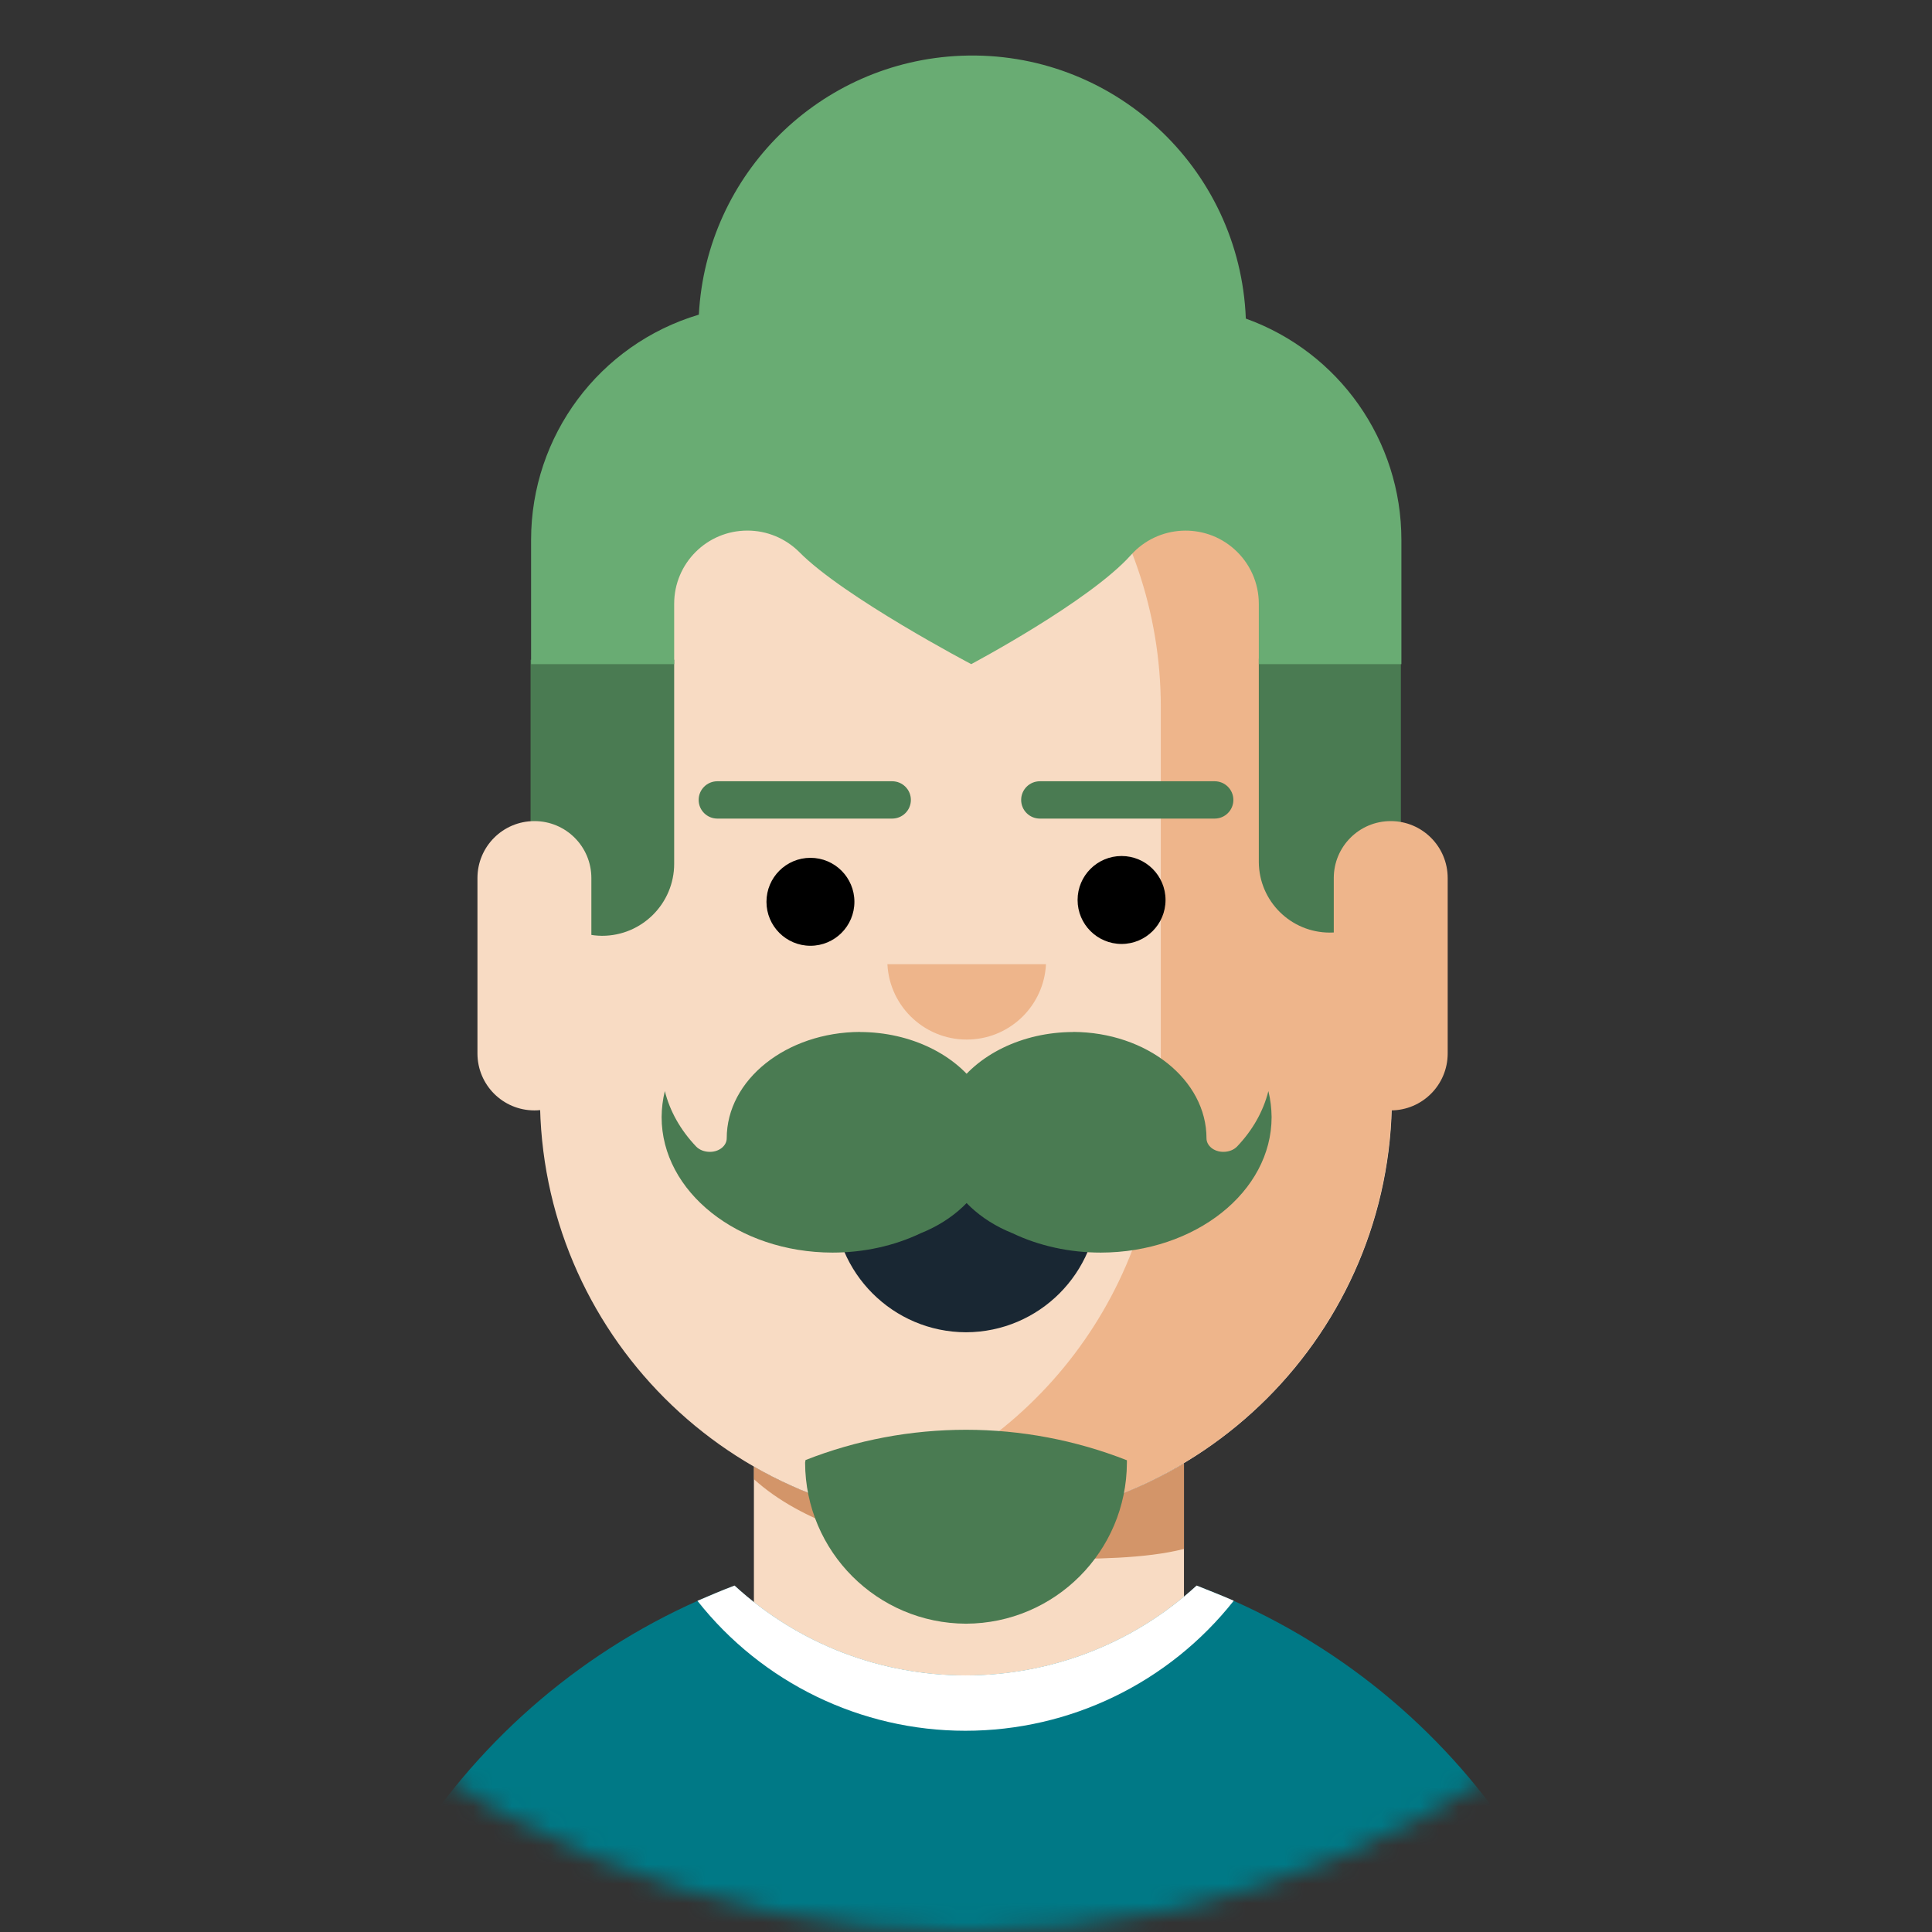 <svg width="100" height="100" viewBox="0 0 100 100" fill="none" xmlns="http://www.w3.org/2000/svg">
<rect x="0" y="0" width="100" height="100" fill="#333333" stroke="none"/>
<mask id="mask0_2242_1594" style="mask-type:luminance" maskUnits="userSpaceOnUse" x="0" y="0" width="100" height="100">
<path d="M50 100C77.614 100 100 77.614 100 50C100 22.386 77.614 0 50 0C22.386 0 0 22.386 0 50C0 77.614 22.386 100 50 100Z" fill="white"/>
</mask>
<g mask="url(#mask0_2242_1594)">
<path d="M50.001 78.833C46.147 78.838 42.36 77.833 39.022 75.912V88.047H61.282V75.734C57.87 77.771 53.975 78.838 50.001 78.833Z" fill="#F8DBC3"/>
<path opacity="0.65" d="M50.001 78.833C46.147 78.838 42.36 77.833 39.022 75.911V76.562C44.063 81.125 54.339 80.692 54.339 80.692C56.48 80.692 59.272 80.692 61.282 80.172V75.745C57.87 77.776 53.969 78.844 50.001 78.833Z" fill="#BF7139"/>
<path d="M49.999 14.583C37.822 14.583 27.947 24.458 27.947 36.635V56.771C27.942 68.948 37.812 78.828 49.989 78.833H49.999C62.176 78.833 72.051 68.953 72.046 56.776V36.641C72.046 24.463 62.176 14.588 49.999 14.583Z" fill="#F8DBC3"/>
<path d="M50 14.542C47.979 14.542 45.964 14.818 44.016 15.365C53.521 18.047 60.083 26.719 60.083 36.594V56.771C60.083 66.646 53.521 75.318 44.016 78C45.964 78.552 47.974 78.833 50 78.833C62.177 78.823 72.042 68.948 72.031 56.771V36.594C72.031 24.422 62.172 14.552 50 14.542Z" fill="#EEB58B"/>
<path d="M65.156 34.093V44.625C65.172 46.646 66.812 48.271 68.833 48.271C70.854 48.271 72.495 46.646 72.51 44.625V34.093H65.156Z" fill="#4A7B52"/>
<path d="M27.463 34.146V44.667C27.442 46.724 29.093 48.417 31.151 48.437C31.156 48.437 31.161 48.437 31.166 48.437C33.224 48.437 34.895 46.766 34.895 44.708C34.895 44.693 34.895 44.682 34.895 44.667V34.146H27.463Z" fill="#4A7B52"/>
<path d="M64.484 16.49C64.177 8.667 57.588 2.578 49.765 2.885C42.453 3.172 36.562 8.979 36.172 16.286C31.02 17.823 27.489 22.562 27.489 27.943V34.375H34.895V31.25C34.895 29.156 36.593 27.458 38.692 27.463C39.698 27.463 40.656 27.865 41.364 28.568C43.651 30.896 50.27 34.375 50.27 34.375C50.27 34.375 56.39 31.13 58.541 28.724C59.937 27.167 62.338 27.036 63.895 28.432C64.698 29.151 65.156 30.172 65.156 31.25V34.375H72.536V27.943C72.536 22.807 69.317 18.229 64.484 16.49Z" fill="#69AC73"/>
<path d="M41.672 75.713C41.688 80.307 45.406 84.026 50 84.042C54.594 84.026 58.312 80.307 58.328 75.713V75.583C55.677 74.542 52.849 74.005 50 74.005C47.156 74.005 44.339 74.531 41.693 75.573L41.672 75.713Z" fill="#4A7B52"/>
<path d="M61.937 82.073C55.172 88.271 44.786 88.271 38.02 82.073C24.729 87.068 15.927 99.781 15.927 113.979V130.865H84.073V113.995C84.073 99.781 75.25 87.057 61.937 82.073Z" fill="#007986"/>
<path d="M49.968 89.584C55.385 89.584 60.5 87.104 63.859 82.854C63.229 82.573 62.588 82.334 61.937 82.068C55.172 88.266 44.786 88.266 38.02 82.068C37.37 82.313 36.729 82.589 36.099 82.859C39.448 87.104 44.562 89.584 49.968 89.584Z" fill="white"/>
<path d="M45.932 49.906C46.046 52.172 47.978 53.917 50.244 53.802C52.353 53.698 54.036 52.01 54.14 49.906H45.932Z" fill="#EEB58B"/>
<path d="M27.661 42.5C29.291 42.5 30.609 43.818 30.609 45.448V54.526C30.609 56.156 29.291 57.474 27.661 57.474C26.031 57.474 24.713 56.156 24.713 54.526V45.448C24.713 43.818 26.031 42.5 27.661 42.5Z" fill="#F8DBC3"/>
<path d="M71.984 42.5C73.614 42.5 74.932 43.818 74.932 45.448V54.526C74.932 56.156 73.614 57.474 71.984 57.474C70.354 57.474 69.036 56.156 69.036 54.526V45.448C69.036 43.818 70.354 42.5 71.984 42.5Z" fill="#EEB58B"/>
</g>
<path d="M41.948 48.953C43.205 48.953 44.224 47.934 44.224 46.677C44.224 45.42 43.205 44.401 41.948 44.401C40.691 44.401 39.672 45.42 39.672 46.677C39.672 47.934 40.691 48.953 41.948 48.953Z" fill="black"/>
<path d="M58.052 48.859C59.309 48.859 60.328 47.84 60.328 46.583C60.328 45.326 59.309 44.307 58.052 44.307C56.795 44.307 55.776 45.326 55.776 46.583C55.776 47.84 56.795 48.859 58.052 48.859Z" fill="black"/>
<path d="M62.87 40.438H53.823C53.288 40.438 52.855 40.87 52.855 41.404C52.855 41.938 53.288 42.37 53.823 42.37H62.87C63.405 42.37 63.839 41.938 63.839 41.404C63.839 40.87 63.405 40.438 62.87 40.438Z" fill="#4A7B52"/>
<path d="M46.178 40.438H37.131C36.596 40.438 36.162 40.87 36.162 41.404C36.162 41.938 36.596 42.37 37.131 42.37H46.178C46.713 42.37 47.147 41.938 47.147 41.404C47.147 40.87 46.713 40.438 46.178 40.438Z" fill="#4A7B52"/>
<path d="M43.151 62.109C43.162 65.891 46.224 68.948 50 68.958C53.782 68.948 56.839 65.885 56.849 62.109V62C54.667 61.141 52.344 60.703 50 60.698C47.662 60.698 45.344 61.13 43.167 61.989L43.151 62.109Z" fill="#192733"/>
<path d="M44.521 53.412C40.698 53.427 37.615 55.891 37.615 58.917C37.615 59.302 37.23 59.62 36.745 59.62C36.464 59.62 36.203 59.521 36.032 59.344C35.224 58.495 34.672 57.516 34.412 56.474C34.302 56.917 34.25 57.365 34.245 57.818C34.245 61.688 38.198 64.828 43.089 64.834C44.698 64.834 46.276 64.49 47.651 63.834C51.078 62.459 52.448 59.146 50.714 56.438C49.532 54.589 47.136 53.422 44.516 53.417L44.521 53.412Z" fill="#4A7B52"/>
<path d="M55.542 53.412C59.365 53.427 62.448 55.891 62.448 58.917C62.448 59.302 62.833 59.62 63.318 59.62C63.599 59.62 63.859 59.521 64.031 59.344C64.839 58.495 65.391 57.516 65.651 56.474C65.76 56.917 65.813 57.365 65.818 57.818C65.818 61.688 61.865 64.828 56.974 64.834C55.365 64.834 53.786 64.49 52.411 63.834C48.984 62.459 47.615 59.146 49.349 56.438C50.531 54.589 52.927 53.422 55.547 53.417L55.542 53.412Z" fill="#4A7B52"/>
</svg>
